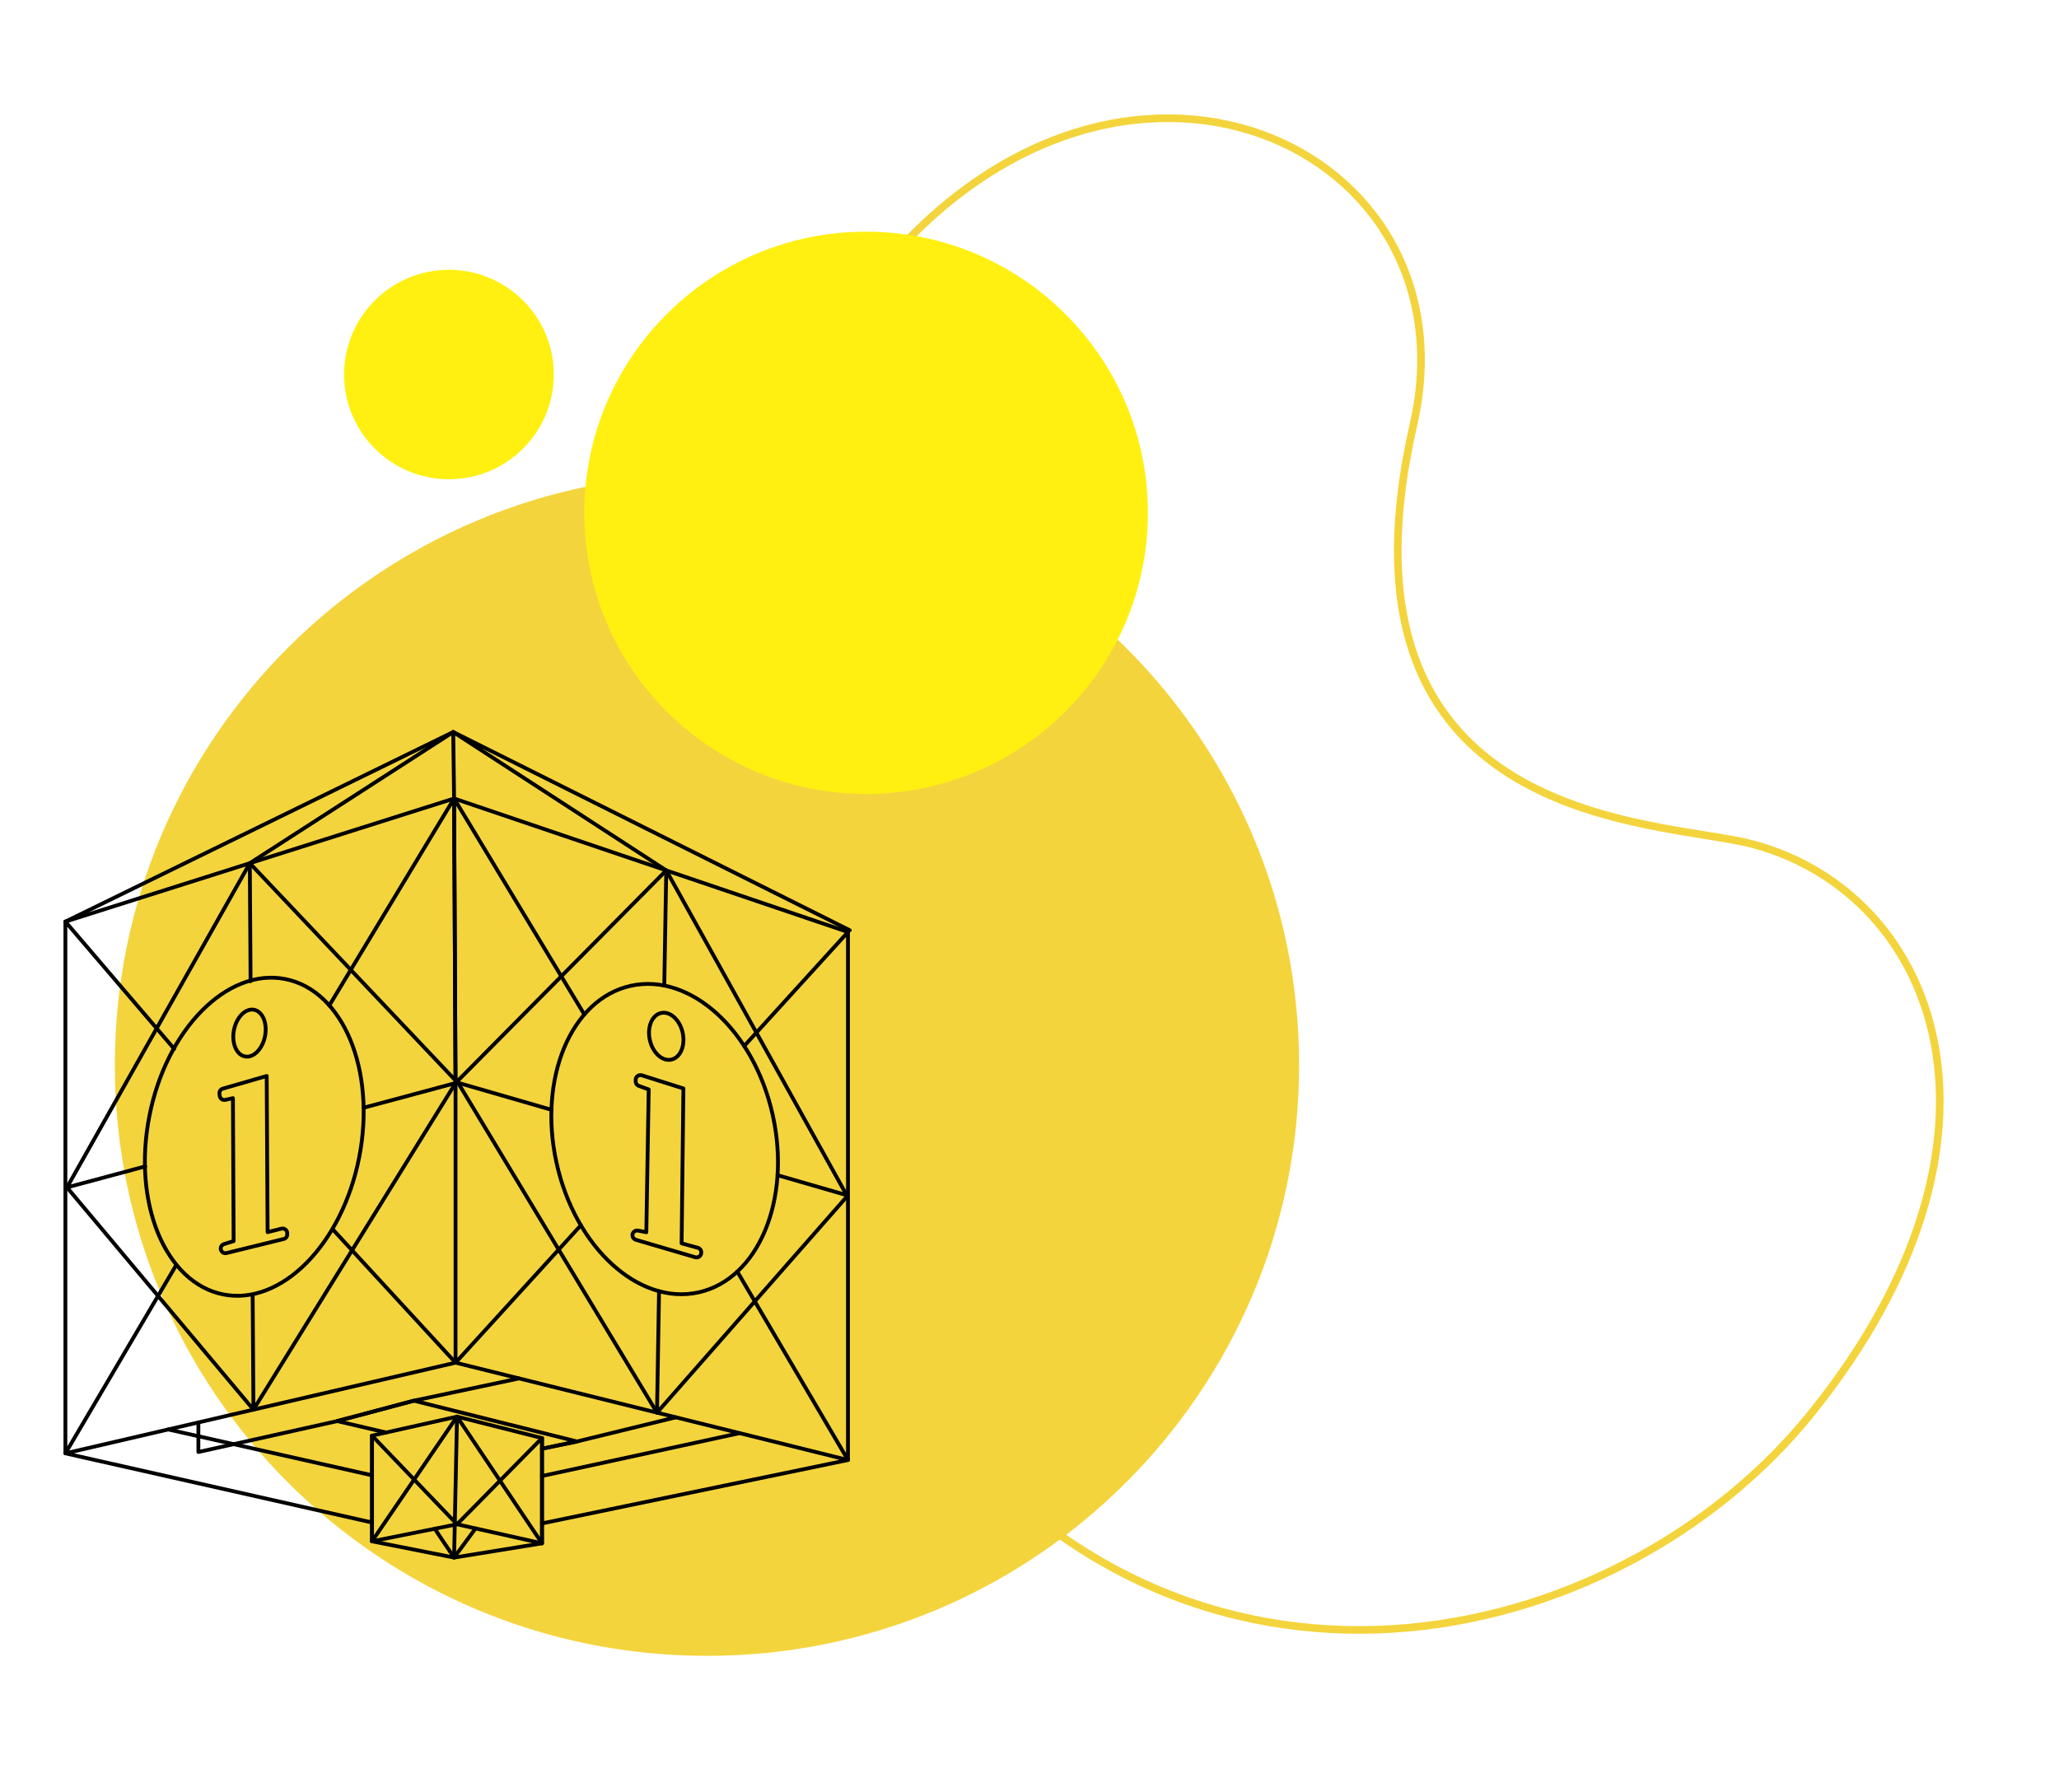 <svg width="540" height="470" viewBox="0 0 540 470" fill="none" xmlns="http://www.w3.org/2000/svg">
<g filter="url(#filter0_d_3171_63857)">
<path d="M351.72 122.586C327.756 227.54 415.622 224.973 439.924 231.457C489.814 244.83 513.98 310.004 455.967 382.202C404.453 446.296 290.728 471.42 221.072 378.69C131.514 259.418 147.015 158.111 209.564 81.995C273.466 4.192 368.711 48.159 351.72 122.586Z" fill="white"/>
</g>
<g filter="url(#filter1_d_3171_63857)">
<path d="M230.3 71.611L230.3 71.611C262.026 32.984 301.386 24.72 330.605 35.127C359.821 45.533 379.086 74.644 370.708 111.344C364.689 137.704 365.666 157.428 370.997 172.281C376.334 187.153 386.002 197.043 397.169 203.785C408.316 210.515 420.957 214.11 432.282 216.43C437.575 217.515 442.596 218.324 447.047 219.04C447.36 219.091 447.67 219.141 447.978 219.19C452.674 219.948 456.651 220.609 459.629 221.404C484.196 227.99 502.433 247.318 507.389 273.934C512.348 300.563 504.028 334.619 475.151 370.557C449.567 402.388 408.516 424.554 365.224 427.238C321.975 429.919 276.456 413.16 241.835 367.07C197.154 307.566 178.745 252.63 179.241 203.15C179.738 153.672 199.14 109.53 230.3 71.611Z" stroke="#F4D43C" stroke-width="2"/>
</g>
<g filter="url(#filter2_d_3171_63857)">
<path d="M185.414 434.303C271.182 434.303 340.71 364.934 340.71 279.363C340.71 193.792 271.182 124.423 185.414 124.423C99.647 124.423 30.118 193.792 30.118 279.363C30.118 364.934 99.647 434.303 185.414 434.303Z" fill="#F4D43C"/>
</g>
<g filter="url(#filter3_d_3171_63857)">
<path d="M227.142 208.237C267.959 208.237 301.047 175.224 301.047 134.501C301.047 93.778 267.959 60.766 227.142 60.766C186.326 60.766 153.237 93.778 153.237 134.501C153.237 175.224 186.326 208.237 227.142 208.237Z" fill="#FFF011"/>
</g>
<path d="M117.737 125.699C132.925 125.699 145.237 113.402 145.237 98.233C145.237 83.063 132.925 70.766 117.737 70.766C102.549 70.766 90.237 83.063 90.237 98.233C90.237 113.402 102.549 125.699 117.737 125.699Z" fill="#FFF011"/>
<path d="M94.205 303.534C98.675 280.687 89.978 259.756 74.78 256.783C59.583 253.809 43.639 269.92 39.169 292.766C34.699 315.613 43.395 336.544 58.593 339.517C73.791 342.491 89.735 326.381 94.205 303.534Z" stroke="black" stroke-linecap="round" stroke-linejoin="round"/>
<path d="M69.506 271.766C70.167 268.385 68.879 265.288 66.629 264.847C64.378 264.407 62.018 266.791 61.356 270.172C60.695 273.553 61.983 276.651 64.233 277.091C66.484 277.531 68.844 275.147 69.506 271.766Z" stroke="black" stroke-linecap="round" stroke-linejoin="round"/>
<path d="M183.207 338.971C198.864 335.508 207.576 314.701 202.666 292.496C197.755 270.291 181.082 255.098 165.424 258.56C149.767 262.023 141.055 282.83 145.965 305.035C150.876 327.24 167.549 342.434 183.207 338.971Z" stroke="black" stroke-linecap="round" stroke-linejoin="round"/>
<path d="M176.08 277.917C178.458 277.391 179.782 274.228 179.035 270.853C178.289 267.479 175.756 265.169 173.377 265.695C170.999 266.221 169.675 269.384 170.422 272.758C171.168 276.133 173.701 278.443 176.08 277.917Z" stroke="black" stroke-linecap="round" stroke-linejoin="round"/>
<path d="M69.944 282.214L70.183 323.173L73.809 322.259C73.982 322.216 74.161 322.211 74.335 322.244C74.51 322.277 74.675 322.347 74.82 322.45C74.964 322.554 75.084 322.687 75.172 322.841C75.261 322.995 75.314 323.166 75.33 323.343V323.684C75.353 323.974 75.272 324.262 75.102 324.498C74.933 324.734 74.684 324.902 74.402 324.973L59.404 328.661C59.234 328.703 59.058 328.708 58.886 328.675C58.714 328.643 58.551 328.574 58.408 328.473C58.265 328.372 58.146 328.242 58.058 328.091C57.97 327.94 57.915 327.771 57.898 327.597V327.597C57.869 327.317 57.938 327.036 58.094 326.801C58.249 326.566 58.481 326.392 58.75 326.309L61.272 325.525L61.088 288.029L59.111 288.479C58.945 288.517 58.773 288.519 58.605 288.486C58.438 288.454 58.279 288.386 58.14 288.289C58 288.191 57.882 288.066 57.793 287.92C57.705 287.775 57.647 287.612 57.625 287.443L57.557 286.904C57.512 286.611 57.574 286.311 57.734 286.06C57.893 285.809 58.138 285.625 58.423 285.541L69.944 282.214Z" stroke="black" stroke-linecap="round" stroke-linejoin="round"/>
<path d="M179.233 285.493L178.763 326.111L182.996 327.27C183.26 327.339 183.493 327.494 183.66 327.71C183.826 327.925 183.917 328.19 183.917 328.463V328.558C183.917 328.752 183.873 328.943 183.786 329.116C183.7 329.289 183.574 329.44 183.419 329.556C183.264 329.672 183.084 329.75 182.893 329.784C182.703 329.818 182.507 329.807 182.321 329.751L166.757 325.177C166.5 325.101 166.274 324.943 166.113 324.728C165.952 324.513 165.865 324.252 165.864 323.984V323.984C165.863 323.8 165.904 323.618 165.982 323.452C166.061 323.285 166.175 323.139 166.318 323.022C166.46 322.906 166.627 322.823 166.806 322.779C166.984 322.736 167.17 322.733 167.35 322.77L169.505 323.2L170.132 285.752L167.534 284.811C167.29 284.724 167.079 284.561 166.932 284.347C166.785 284.133 166.71 283.878 166.716 283.618V283.209C166.719 283.016 166.767 282.825 166.856 282.653C166.946 282.482 167.074 282.333 167.231 282.22C167.388 282.107 167.569 282.032 167.761 282.001C167.952 281.97 168.148 281.985 168.332 282.043L179.233 285.493Z" stroke="black" stroke-linecap="round" stroke-linejoin="round"/>
<path d="M97.568 404.258V376.552L119.861 371.562L142.147 377.186V404.79L119.861 399.799L97.568 404.258Z" stroke="black" stroke-linecap="round" stroke-linejoin="round"/>
<path d="M119.09 408.526L97.568 404.258L119.861 371.562L142.147 404.79L119.09 408.526Z" stroke="black" stroke-linecap="round" stroke-linejoin="round"/>
<path d="M142.147 377.187L119.861 399.8L97.568 376.553" stroke="black" stroke-linecap="round" stroke-linejoin="round"/>
<path d="M124.714 400.884L119.09 408.526L114.004 400.966" stroke="black" stroke-linecap="round" stroke-linejoin="round"/>
<path d="M142.146 404.79V377.193" stroke="black" stroke-linecap="round" stroke-linejoin="round"/>
<path d="M97.568 376.553V404.258" stroke="black" stroke-linecap="round" stroke-linejoin="round"/>
<path d="M119.861 371.562L119.09 408.519" stroke="black" stroke-linecap="round" stroke-linejoin="round"/>
<path d="M97.568 399.329L17.15 381.188L119.472 357.409L222.394 382.94L142.147 399.568" stroke="black" stroke-linecap="round" stroke-linejoin="round"/>
<path d="M222.394 244.452L119.09 209.438L17.15 241.725" stroke="black" stroke-linecap="round" stroke-linejoin="round"/>
<path d="M46.247 331.749L17.15 381.189V241.726L45.695 275.117" stroke="black" stroke-linecap="round" stroke-linejoin="round"/>
<path d="M95.441 290.524L119.472 284.068V357.409L87.281 322.45" stroke="black" stroke-linecap="round" stroke-linejoin="round"/>
<path d="M86.353 263.739L119.09 209.438L119.472 283.4L65.513 226.407L17.573 311.44L38.093 305.931" stroke="black" stroke-linecap="round" stroke-linejoin="round"/>
<path d="M65.718 257.344L65.513 226.407L118.866 192L174.734 228.296L174.216 258.49" stroke="black" stroke-linecap="round" stroke-linejoin="round"/>
<path d="M17.573 311.44L66.467 369.729L66.263 339.623" stroke="black" stroke-linecap="round" stroke-linejoin="round"/>
<path d="M119.479 284.068L66.467 369.728" stroke="black" stroke-linecap="round" stroke-linejoin="round"/>
<path d="M144.628 291.083L120.133 284L172.306 370.519L221.705 314.296" stroke="black" stroke-linecap="round" stroke-linejoin="round"/>
<path d="M153.252 266.091L119.09 209.438L119.472 284.068L174.734 228.295L222.053 313.478L203.932 308.236" stroke="black" stroke-linecap="round" stroke-linejoin="round"/>
<path d="M193.378 333.535L222.393 382.941V244.453L195.185 274.347" stroke="black" stroke-linecap="round" stroke-linejoin="round"/>
<path d="M119.479 357.409L152.339 321.373" stroke="black" stroke-linecap="round" stroke-linejoin="round"/>
<path d="M172.307 370.519L172.845 338.662" stroke="black" stroke-linecap="round" stroke-linejoin="round"/>
<path d="M142.147 379.975L151.316 378.08L108.537 367.383L88.446 372.728L101.256 375.728" stroke="black" stroke-linecap="round" stroke-linejoin="round"/>
<path d="M136.127 361.541L108.537 367.383L88.447 372.728L52.028 380.841V373.083" stroke="black" stroke-linecap="round" stroke-linejoin="round"/>
<path d="M177.249 371.74L151.315 378.08L142.146 379.976" stroke="black" stroke-linecap="round" stroke-linejoin="round"/>
<path d="M97.568 386.949L44.113 374.923" stroke="black" stroke-linecap="round" stroke-linejoin="round"/>
<path d="M193.965 375.891L142.146 387.14" stroke="black" stroke-linecap="round" stroke-linejoin="round"/>
<path d="M17.15 241.726L118.865 192L222.85 243.996" stroke="black" stroke-linecap="round" stroke-linejoin="round"/>
<path d="M119.09 209.439L118.865 192" stroke="black" stroke-linecap="round" stroke-linejoin="round"/>
<defs>
<filter id="filter0_d_3171_63857" x="128.268" y="11.019" width="391.503" height="458.512" filterUnits="userSpaceOnUse" color-interpolation-filters="sRGB">
<feFlood flood-opacity="0" result="BackgroundImageFix"/>
<feColorMatrix in="SourceAlpha" type="matrix" values="0 0 0 0 0 0 0 0 0 0 0 0 0 0 0 0 0 0 127 0" result="hardAlpha"/>
<feOffset/>
<feGaussianBlur stdDeviation="15"/>
<feColorMatrix type="matrix" values="0 0 0 0 0.812 0 0 0 0 0.82 0 0 0 0 0.863 0 0 0 0.6 0"/>
<feBlend mode="normal" in2="BackgroundImageFix" result="effect1_dropShadow_3171_63857"/>
<feBlend mode="normal" in="SourceGraphic" in2="effect1_dropShadow_3171_63857" result="shape"/>
</filter>
<filter id="filter1_d_3171_63857" x="148.231" y="0" width="391.503" height="458.512" filterUnits="userSpaceOnUse" color-interpolation-filters="sRGB">
<feFlood flood-opacity="0" result="BackgroundImageFix"/>
<feColorMatrix in="SourceAlpha" type="matrix" values="0 0 0 0 0 0 0 0 0 0 0 0 0 0 0 0 0 0 127 0" result="hardAlpha"/>
<feOffset/>
<feGaussianBlur stdDeviation="15"/>
<feColorMatrix type="matrix" values="0 0 0 0 0.812 0 0 0 0 0.82 0 0 0 0 0.863 0 0 0 0.6 0"/>
<feBlend mode="normal" in2="BackgroundImageFix" result="effect1_dropShadow_3171_63857"/>
<feBlend mode="normal" in="SourceGraphic" in2="effect1_dropShadow_3171_63857" result="shape"/>
</filter>
<filter id="filter2_d_3171_63857" x="0.118" y="94.423" width="370.592" height="369.88" filterUnits="userSpaceOnUse" color-interpolation-filters="sRGB">
<feFlood flood-opacity="0" result="BackgroundImageFix"/>
<feColorMatrix in="SourceAlpha" type="matrix" values="0 0 0 0 0 0 0 0 0 0 0 0 0 0 0 0 0 0 127 0" result="hardAlpha"/>
<feOffset/>
<feGaussianBlur stdDeviation="15"/>
<feColorMatrix type="matrix" values="0 0 0 0 0.812 0 0 0 0 0.82 0 0 0 0 0.863 0 0 0 0.6 0"/>
<feBlend mode="normal" in2="BackgroundImageFix" result="effect1_dropShadow_3171_63857"/>
<feBlend mode="normal" in="SourceGraphic" in2="effect1_dropShadow_3171_63857" result="shape"/>
</filter>
<filter id="filter3_d_3171_63857" x="123.237" y="30.766" width="207.81" height="207.471" filterUnits="userSpaceOnUse" color-interpolation-filters="sRGB">
<feFlood flood-opacity="0" result="BackgroundImageFix"/>
<feColorMatrix in="SourceAlpha" type="matrix" values="0 0 0 0 0 0 0 0 0 0 0 0 0 0 0 0 0 0 127 0" result="hardAlpha"/>
<feOffset/>
<feGaussianBlur stdDeviation="15"/>
<feColorMatrix type="matrix" values="0 0 0 0 0.812 0 0 0 0 0.82 0 0 0 0 0.863 0 0 0 0.6 0"/>
<feBlend mode="normal" in2="BackgroundImageFix" result="effect1_dropShadow_3171_63857"/>
<feBlend mode="normal" in="SourceGraphic" in2="effect1_dropShadow_3171_63857" result="shape"/>
</filter>
</defs>
</svg>

